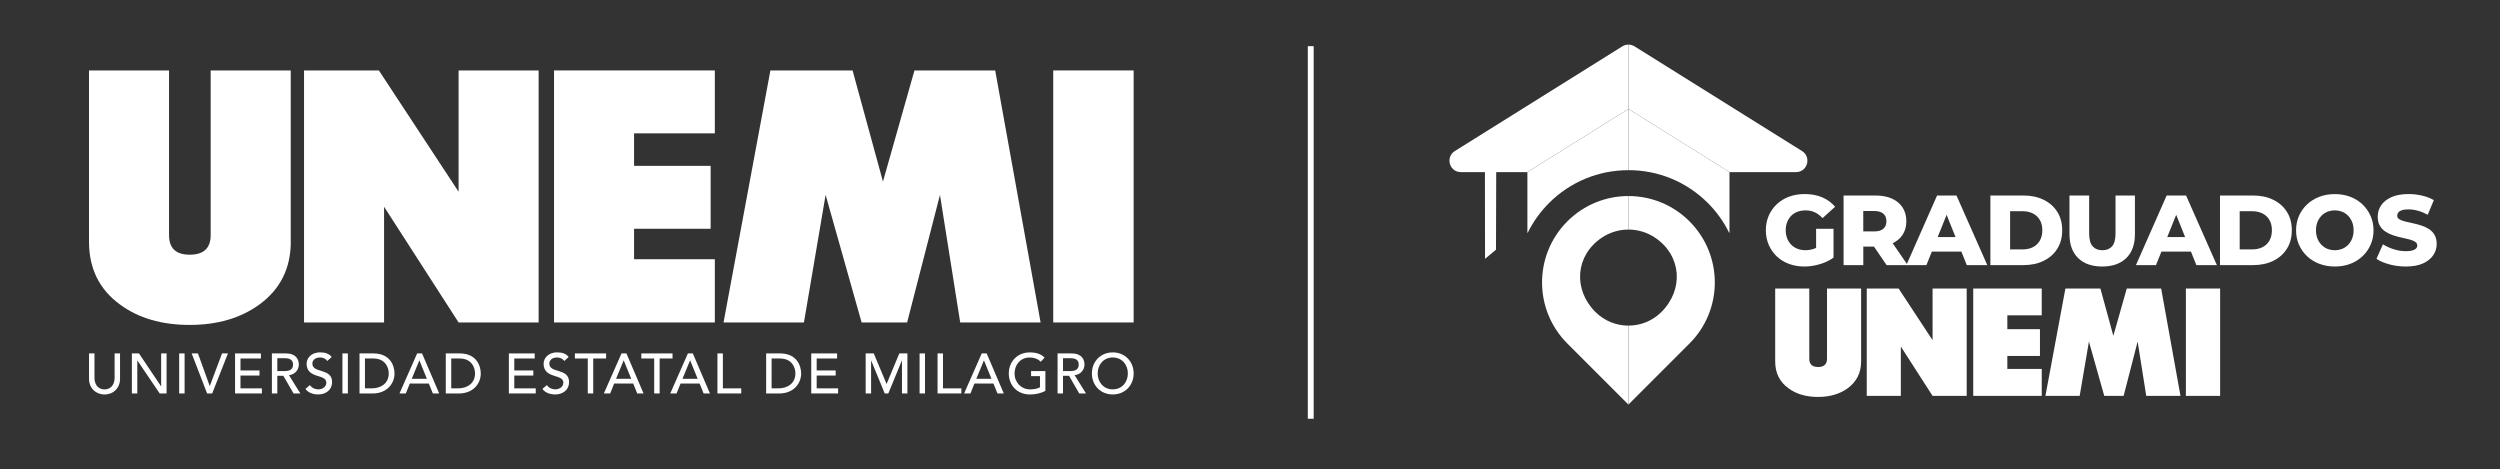 <?xml version="1.0" encoding="utf-8"?>
<!-- Generator: Adobe Illustrator 24.2.0, SVG Export Plug-In . SVG Version: 6.00 Build 0)  -->
<svg version="1.1" xmlns="http://www.w3.org/2000/svg" xmlns:xlink="http://www.w3.org/1999/xlink" x="0px" y="0px"
	 viewBox="0 0 967.4 181.65" style="enable-background:new 0 0 967.4 181.65;" xml:space="preserve">
<rect x="0" y="0" width="967.4" height="181.65" fill="#333333" stroke="none"/>
<style type="text/css">
	.st0{fill:#FFFFFF;}
	.st1{clip-path:url(#SVGID_2_);fill:#254763;}
	.st2{clip-path:url(#SVGID_2_);fill:#F4981A;}
	.st3{clip-path:url(#SVGID_4_);fill:#082F43;}
	.st4{clip-path:url(#SVGID_4_);fill:#28285B;}
	.st5{clip-path:url(#SVGID_4_);fill:#808081;}
	.st6{clip-path:url(#SVGID_4_);fill:#F4981A;}
	.st7{fill:#F4981A;}
	.st8{fill:#254763;}
	.st9{clip-path:url(#SVGID_6_);fill:url(#SVGID_7_);}
	.st10{fill:#1D3347;}
	.st11{clip-path:url(#SVGID_9_);}
	.st12{clip-path:url(#SVGID_9_);fill:#FFFFFF;}
	.st13{clip-path:url(#SVGID_11_);fill:#0B2E43;}
	.st14{clip-path:url(#SVGID_11_);fill:#FFFFFF;}
	.st15{clip-path:url(#SVGID_11_);fill:#EF7D17;}
	.st16{clip-path:url(#SVGID_11_);fill:#F49818;}
	.st17{clip-path:url(#SVGID_11_);fill:#989898;}
	.st18{clip-path:url(#SVGID_11_);fill:#264763;}
	.st19{clip-path:url(#SVGID_13_);fill:url(#SVGID_14_);}
	.st20{clip-path:url(#SVGID_16_);fill:#FFFFFF;}
	.st21{clip-path:url(#SVGID_16_);fill:#264763;}
	.st22{clip-path:url(#SVGID_18_);}
	.st23{clip-path:url(#SVGID_20_);fill:url(#SVGID_21_);}
	.st24{clip-path:url(#SVGID_23_);fill:#0B2E43;}
	.st25{clip-path:url(#SVGID_23_);fill:#989898;}
	.st26{clip-path:url(#SVGID_23_);fill:#EE7D16;}
	.st27{clip-path:url(#SVGID_23_);fill:#1D3247;}
	.st28{clip-path:url(#SVGID_23_);fill:#F4981A;}
	.st29{clip-path:url(#SVGID_23_);fill:#082F43;}
	.st30{clip-path:url(#SVGID_23_);fill:#28285B;}
	.st31{clip-path:url(#SVGID_23_);fill:#808081;}
	.st32{clip-path:url(#SVGID_23_);fill:#254763;}
	.st33{clip-path:url(#SVGID_25_);fill:#FFFFFF;}
	.st34{clip-path:url(#SVGID_25_);}
	.st35{clip-path:url(#SVGID_27_);fill:#0B2E43;}
	.st36{clip-path:url(#SVGID_27_);fill:#FFFFFF;}
	.st37{clip-path:url(#SVGID_27_);fill:#EF7D17;}
	.st38{clip-path:url(#SVGID_27_);fill:#F49818;}
	.st39{clip-path:url(#SVGID_27_);fill:#989898;}
	.st40{clip-path:url(#SVGID_27_);fill:#264763;}
	.st41{clip-path:url(#SVGID_29_);fill:url(#SVGID_30_);}
	.st42{clip-path:url(#SVGID_32_);fill:#FFFFFF;}
	.st43{clip-path:url(#SVGID_32_);fill:#264763;}
	.st44{clip-path:url(#SVGID_34_);}
	.st45{clip-path:url(#SVGID_36_);fill:#FFFFFF;}
	.st46{clip-path:url(#SVGID_36_);}
	.st47{clip-path:url(#SVGID_38_);fill:#0B2E43;}
	.st48{clip-path:url(#SVGID_38_);fill:#FFFFFF;}
	.st49{clip-path:url(#SVGID_38_);fill:#EF7D17;}
	.st50{clip-path:url(#SVGID_38_);fill:#F49818;}
	.st51{clip-path:url(#SVGID_38_);fill:#989898;}
	.st52{clip-path:url(#SVGID_38_);fill:#264763;}
	.st53{clip-path:url(#SVGID_40_);fill:url(#SVGID_41_);}
	.st54{clip-path:url(#SVGID_43_);fill:#FFFFFF;}
	.st55{clip-path:url(#SVGID_43_);fill:#264763;}
	.st56{clip-path:url(#SVGID_45_);}
	.st57{clip-path:url(#SVGID_47_);fill:#FFFFFF;}
	.st58{clip-path:url(#SVGID_47_);}
	.st59{clip-path:url(#SVGID_49_);fill:#0B2E43;}
	.st60{clip-path:url(#SVGID_49_);fill:#FFFFFF;}
	.st61{clip-path:url(#SVGID_49_);fill:#EF7D17;}
	.st62{clip-path:url(#SVGID_49_);fill:#F49818;}
	.st63{clip-path:url(#SVGID_49_);fill:#989898;}
	.st64{clip-path:url(#SVGID_49_);fill:#264763;}
	.st65{clip-path:url(#SVGID_51_);fill:url(#SVGID_52_);}
	.st66{clip-path:url(#SVGID_54_);fill:#FFFFFF;}
	.st67{clip-path:url(#SVGID_54_);fill:#264763;}
	.st68{fill:#0B2E43;}
	.st69{fill:#EF7D17;}
	.st70{fill:#F49818;}
	.st71{fill:#989898;}
	.st72{fill:#264763;}
	.st73{clip-path:url(#SVGID_56_);fill:url(#SVGID_57_);}
	.st74{opacity:0.92;}
	.st75{fill:#F49940;}
	.st76{fill:#102B42;}
	.st77{fill:#244762;}
	.st78{fill:#0A0A0A;stroke:#000000;stroke-miterlimit:10;}
	.st79{fill:none;stroke:#000000;stroke-miterlimit:10;}
	.st80{fill:#FFFFFF;stroke:#FFFFFF;stroke-miterlimit:10;}
	.st81{clip-path:url(#SVGID_59_);}
	.st82{fill:none;stroke:#FFFFFF;stroke-width:3;stroke-miterlimit:10;}
	.st83{clip-path:url(#SVGID_61_);}
	.st84{fill:#BF4C26;}
	.st85{fill:#F0E1C1;}
	.st86{fill:#2B2E34;}
	.st87{fill:#494441;}
	.st88{fill:#F59B25;}
	.st89{fill:#07B5C2;}
	.st90{fill:#5A4D9B;}
	.st91{fill:#A3C739;}
	.st92{fill:#515767;}
	.st93{fill:none;stroke:#FFFFFF;stroke-miterlimit:10;}
	.st94{fill:none;}
	.st95{fill:#616160;}
</style>
<g id="Capa_1">
	<g>
		<g>
			<g>
				<path class="st0" d="M694.98,66.6h-25.74l-39.1-24.44V17.27c0.8,0,1.6,0.2,2.33,0.65l64.84,40.53
					C701.07,60.81,699.42,66.6,694.98,66.6z"/>
				<path class="st0" d="M630.14,17.27v24.89l-39.1,24.44H565.3c-4.44,0-6.09-5.79-2.33-8.15l64.84-40.53
					C628.54,17.47,629.34,17.27,630.14,17.27z"/>
				<path class="st0" d="M669.24,66.6V90c0,0.08-0.1,0.1-0.15,0.03c-2.03-4.14-4.76-8.02-8.22-11.48
					c-8.22-8.2-19.12-12.71-30.73-12.71V42.16L669.24,66.6z"/>
				<path class="st0" d="M630.14,42.16v23.69c-11.6,0-22.51,4.51-30.73,12.71c-3.46,3.46-6.19,7.34-8.22,11.48
					c-0.05,0.08-0.15,0.05-0.15-0.03V66.6L630.14,42.16z"/>
				<polygon class="st0" points="578.98,64.55 578.89,96.61 574.65,100.16 574.6,62.44 				"/>
				<g>
					<path class="st0" d="M653.77,132.92l-23.63,23.63v-30.55c2.31,0,4.63-0.44,6.8-1.32c2.18-0.88,4.22-2.21,5.98-3.97
						c8.75-8.74,7.76-21.92-2.53-28.78c-3.1-2.06-6.67-3.1-10.26-3.1V75.86c8.56,0,17.11,3.26,23.63,9.79
						C666.83,98.71,666.83,119.87,653.77,132.92z"/>
					<path class="st0" d="M617.35,120.71c3.54,3.53,8.16,5.29,12.78,5.29v30.55l-23.63-23.63c-13.05-13.05-13.05-34.21,0-47.27
						c6.53-6.53,15.09-9.79,23.63-9.79v12.98c-3.58,0-7.15,1.03-10.25,3.1C609.6,98.79,608.61,111.97,617.35,120.71z"/>
				</g>
			</g>
			<g>
				<g>
					<g>
						<path class="st0" d="M698.18,103.13c-2.13,0-4.11-0.34-5.93-1.02c-1.82-0.68-3.39-1.65-4.72-2.91
							c-1.32-1.26-2.35-2.74-3.1-4.45c-0.74-1.71-1.12-3.59-1.12-5.64c0-2.05,0.37-3.93,1.12-5.64c0.74-1.71,1.78-3.19,3.12-4.45
							c1.33-1.26,2.92-2.23,4.75-2.91c1.83-0.68,3.84-1.02,6.02-1.02c2.54,0,4.81,0.42,6.81,1.27c2,0.85,3.66,2.07,4.97,3.66
							l-4.85,4.39c-0.92-1-1.92-1.75-2.98-2.25c-1.07-0.5-2.25-0.75-3.56-0.75c-1.16,0-2.21,0.18-3.16,0.54
							c-0.95,0.36-1.76,0.88-2.43,1.56c-0.67,0.68-1.19,1.49-1.56,2.43c-0.37,0.94-0.56,1.99-0.56,3.18c0,1.13,0.19,2.17,0.56,3.12
							c0.37,0.95,0.89,1.76,1.56,2.44c0.67,0.68,1.47,1.21,2.41,1.58c0.94,0.37,1.97,0.56,3.1,0.56c1.13,0,2.23-0.19,3.31-0.56
							c1.08-0.37,2.17-1.01,3.27-1.9l4.27,5.35c-1.54,1.1-3.32,1.95-5.35,2.54C702.12,102.84,700.13,103.13,698.18,103.13z
							 M702.76,98.71V88.54h6.74v11.16L702.76,98.71z"/>
						<path class="st0" d="M713.39,102.6V75.65h12.32c2.46,0,4.59,0.4,6.37,1.19c1.78,0.8,3.16,1.94,4.14,3.44
							c0.97,1.5,1.46,3.28,1.46,5.33c0,2.03-0.49,3.78-1.46,5.26c-0.98,1.48-2.35,2.6-4.14,3.39c-1.78,0.78-3.91,1.17-6.37,1.17
							h-8.08l3.39-3.19v10.36H713.39z M721.01,93.05l-3.39-3.5h7.62c1.59,0,2.78-0.35,3.56-1.04c0.78-0.69,1.17-1.66,1.17-2.89
							c0-1.26-0.39-2.23-1.17-2.93c-0.78-0.69-1.97-1.04-3.56-1.04h-7.62l3.39-3.5V93.05z M730.05,102.6l-6.7-9.82h8.12l6.74,9.82
							H730.05z"/>
						<path class="st0" d="M737.68,102.6l11.89-26.95h7.51l11.93,26.95h-7.93l-9.32-23.21h3l-9.32,23.21H737.68z M744.18,97.36
							l1.96-5.62h13.17l1.96,5.62H744.18z"/>
						<path class="st0" d="M770.2,102.6V75.65h12.74c2.98,0,5.59,0.55,7.85,1.65c2.26,1.1,4.02,2.66,5.29,4.66
							c1.27,2,1.91,4.39,1.91,7.16c0,2.75-0.64,5.13-1.91,7.14c-1.27,2.02-3.03,3.58-5.29,4.68c-2.26,1.1-4.88,1.65-7.85,1.65H770.2
							z M777.83,96.51h4.81c1.54,0,2.88-0.29,4.02-0.86c1.14-0.58,2.03-1.42,2.68-2.54c0.64-1.12,0.96-2.45,0.96-3.99
							c0-1.57-0.32-2.9-0.96-4c-0.64-1.1-1.53-1.94-2.68-2.52c-1.14-0.58-2.48-0.87-4.02-0.87h-4.81V96.51z"/>
						<path class="st0" d="M813.47,103.13c-3.98,0-7.08-1.09-9.32-3.27c-2.23-2.18-3.35-5.28-3.35-9.28V75.65h7.62v14.71
							c0,2.31,0.46,3.97,1.37,4.97c0.91,1,2.16,1.5,3.75,1.5c1.59,0,2.84-0.5,3.73-1.5c0.9-1,1.35-2.66,1.35-4.97V75.65h7.51v14.94
							c0,4-1.12,7.1-3.35,9.28C820.55,102.04,817.45,103.13,813.47,103.13z"/>
						<path class="st0" d="M826.52,102.6l11.89-26.95h7.51l11.93,26.95h-7.93l-9.32-23.21h3l-9.32,23.21H826.52z M833.03,97.36
							l1.96-5.62h13.17l1.96,5.62H833.03z"/>
						<path class="st0" d="M859.05,102.6V75.65h12.74c2.98,0,5.59,0.55,7.85,1.65c2.26,1.1,4.02,2.66,5.29,4.66
							c1.27,2,1.91,4.39,1.91,7.16c0,2.75-0.64,5.13-1.91,7.14c-1.27,2.02-3.03,3.58-5.29,4.68c-2.26,1.1-4.88,1.65-7.85,1.65
							H859.05z M866.67,96.51h4.81c1.54,0,2.88-0.29,4.02-0.86c1.14-0.58,2.03-1.42,2.68-2.54c0.64-1.12,0.96-2.45,0.96-3.99
							c0-1.57-0.32-2.9-0.96-4c-0.64-1.1-1.53-1.94-2.68-2.52c-1.14-0.58-2.48-0.87-4.02-0.87h-4.81V96.51z"/>
						<path class="st0" d="M903.47,103.13c-2.16,0-4.15-0.35-5.97-1.04c-1.82-0.69-3.41-1.67-4.75-2.94
							c-1.35-1.27-2.39-2.75-3.14-4.45s-1.12-3.55-1.12-5.58s0.37-3.89,1.12-5.58s1.79-3.18,3.14-4.45
							c1.35-1.27,2.93-2.25,4.75-2.94c1.82-0.69,3.81-1.04,5.97-1.04c2.18,0,4.18,0.35,5.99,1.04c1.81,0.69,3.38,1.67,4.72,2.94
							c1.33,1.27,2.38,2.75,3.14,4.45s1.14,3.55,1.14,5.58s-0.38,3.9-1.14,5.6c-0.76,1.71-1.8,3.19-3.14,4.45
							c-1.33,1.26-2.91,2.23-4.72,2.93C907.65,102.79,905.66,103.13,903.47,103.13z M903.47,96.82c1.03,0,1.98-0.18,2.87-0.54
							c0.89-0.36,1.65-0.88,2.31-1.56c0.65-0.68,1.17-1.49,1.54-2.44c0.37-0.95,0.56-2,0.56-3.16c0-1.18-0.19-2.24-0.56-3.18
							c-0.37-0.94-0.89-1.74-1.54-2.43c-0.65-0.68-1.42-1.2-2.31-1.56c-0.89-0.36-1.84-0.54-2.87-0.54c-1.03,0-1.98,0.18-2.87,0.54
							c-0.89,0.36-1.66,0.88-2.31,1.56c-0.65,0.68-1.17,1.49-1.54,2.43s-0.56,1.99-0.56,3.18c0,1.16,0.19,2.21,0.56,3.16
							c0.37,0.95,0.89,1.76,1.54,2.44c0.65,0.68,1.42,1.2,2.31,1.56C901.49,96.64,902.45,96.82,903.47,96.82z"/>
						<path class="st0" d="M930.96,103.13c-2.21,0-4.33-0.28-6.37-0.83s-3.7-1.26-4.99-2.14l2.5-5.62c1.21,0.77,2.6,1.41,4.18,1.91
							c1.58,0.5,3.15,0.75,4.72,0.75c1.05,0,1.9-0.1,2.54-0.29c0.64-0.19,1.11-0.45,1.41-0.77c0.29-0.32,0.44-0.7,0.44-1.14
							c0-0.61-0.28-1.1-0.85-1.46c-0.57-0.36-1.3-0.66-2.19-0.89c-0.9-0.23-1.89-0.46-2.98-0.69c-1.09-0.23-2.18-0.53-3.27-0.89
							c-1.09-0.36-2.09-0.83-2.98-1.41c-0.9-0.58-1.63-1.33-2.19-2.27c-0.57-0.94-0.85-2.12-0.85-3.56c0-1.62,0.44-3.08,1.33-4.39
							c0.89-1.31,2.21-2.36,3.98-3.16c1.77-0.8,3.98-1.19,6.62-1.19c1.77,0,3.51,0.2,5.22,0.6c1.71,0.4,3.23,0.98,4.56,1.75
							l-2.35,5.66c-1.28-0.69-2.55-1.21-3.81-1.56c-1.26-0.35-2.48-0.52-3.66-0.52c-1.05,0-1.9,0.11-2.54,0.33
							c-0.64,0.22-1.1,0.51-1.39,0.87c-0.28,0.36-0.42,0.77-0.42,1.23c0,0.59,0.28,1.06,0.83,1.4c0.55,0.35,1.28,0.63,2.19,0.85
							c0.91,0.22,1.91,0.44,3,0.68c1.09,0.23,2.18,0.52,3.27,0.86c1.09,0.35,2.08,0.81,2.98,1.39c0.9,0.58,1.62,1.33,2.18,2.27
							c0.55,0.94,0.83,2.11,0.83,3.52c0,1.57-0.44,3.01-1.33,4.33c-0.89,1.32-2.21,2.38-3.96,3.18
							C935.84,102.74,933.63,103.13,930.96,103.13z"/>
					</g>
					<path class="st0" d="M720.17,139.88c0,4.38-1.73,7.83-5.19,10.37c-3.09,2.23-6.91,3.35-11.46,3.35
						c-4.61,0-8.44-1.11-11.46-3.35c-3.42-2.49-5.13-5.94-5.13-10.37v-28.23h13.19v27.15c0,2.15,1.13,3.22,3.4,3.22
						c2.31,0,3.46-1.07,3.46-3.22v-27.15h13.2V139.88z"/>
					<polygon class="st0" points="761.03,153.19 747.83,153.19 735.55,134.11 735.55,153.19 722.36,153.19 722.36,111.65 
						734.69,111.65 747.83,131.64 747.83,111.65 761.03,111.65 					"/>
					<polygon class="st0" points="790.07,153.19 763.56,153.19 763.56,111.65 790.07,111.65 790.07,122.02 776.76,122.02 
						776.76,127.38 789.38,127.38 789.38,137.74 776.76,137.74 776.76,142.76 790.07,142.76 					"/>
					<polygon class="st0" points="843.76,153.19 830.51,153.19 827.18,132.16 821.76,153.19 814.26,153.19 808.33,132.16 
						804.75,153.19 791.5,153.19 799.23,111.65 812.77,111.65 817.78,129.96 822.97,111.65 836.28,111.65 					"/>
					<rect x="845.85" y="111.65" class="st0" width="13.25" height="41.54"/>
				</g>
			</g>
		</g>
		<g>
			<g>
				<path class="st0" d="M112.52,93.54c0,10.28-4.06,18.39-12.19,24.33c-7.25,5.24-16.21,7.86-26.92,7.86
					c-10.83,0-19.81-2.62-26.92-7.86c-8.04-5.83-12.05-13.94-12.05-24.33V27.26h30.97v63.73c0,5.05,2.66,7.57,7.99,7.57
					c5.41,0,8.12-2.52,8.12-7.57V27.26h30.98V93.54z"/>
				<polygon class="st0" points="208.43,124.78 177.46,124.78 148.62,80 148.62,124.78 117.65,124.78 117.65,27.26 146.61,27.26 
					177.46,74.19 177.46,27.26 208.43,27.26 				"/>
				<polygon class="st0" points="276.61,124.78 214.39,124.78 214.39,27.26 276.61,27.26 276.61,51.6 245.36,51.6 245.36,64.18 
					274.99,64.18 274.99,88.52 245.36,88.52 245.36,100.31 276.61,100.31 				"/>
				<polygon class="st0" points="402.67,124.78 371.56,124.78 363.73,75.41 351.02,124.78 333.41,124.78 319.48,75.41 
					311.09,124.78 279.98,124.78 298.11,27.26 329.91,27.26 341.67,70.26 353.86,27.26 385.1,27.26 				"/>
				<rect x="407.56" y="27.26" class="st0" width="31.11" height="97.52"/>
				<path class="st0" d="M36.56,136.76v9.5c0,1.92,0.96,4.42,3.89,4.42c2.93,0,3.9-2.49,3.9-4.42v-9.5h2.1v9.83
					c0,3.59-2.6,6.06-6,6.06c-3.39,0-6-2.47-6-6.06v-9.83H36.56z"/>
				<polygon class="st0" points="51.03,136.76 53.78,136.76 62.32,149.49 62.36,149.49 62.36,136.76 64.46,136.76 64.46,152.25 
					61.79,152.25 53.17,139.51 53.13,139.51 53.13,152.25 51.03,152.25 				"/>
				<rect x="69.33" y="136.76" class="st0" width="2.1" height="15.49"/>
				<polygon class="st0" points="74.17,136.76 76.6,136.76 81.15,149.36 81.19,149.36 85.92,136.76 88.21,136.76 82.11,152.25 
					80.14,152.25 				"/>
				<polygon class="st0" points="90.96,136.76 100.96,136.76 100.96,138.72 93.06,138.72 93.06,143.35 100.41,143.35 100.41,145.32 
					93.06,145.32 93.06,150.28 101.35,150.28 101.35,152.25 90.96,152.25 				"/>
				<path class="st0" d="M105.21,136.76h5.45c3.96,0,4.97,2.39,4.97,4.33c0,1.97-1.47,3.83-3.81,4.09l4.4,7.07h-2.63l-3.94-6.82
					h-2.34v6.82h-2.1V136.76z M107.31,143.59h2.76c1.67,0,3.33-0.39,3.33-2.5c0-2.1-1.66-2.49-3.33-2.49h-2.76V143.59z"/>
				<path class="st0" d="M119.92,149.01c0.74,1.14,2.03,1.66,3.28,1.66c1.38,0,3.08-0.87,3.08-2.58c0-3.56-7.64-1.35-7.64-7.4
					c0-1.82,1.53-4.33,5.25-4.33c1.69,0,3.3,0.35,4.46,1.77l-1.7,1.56c-0.53-0.81-1.55-1.36-2.76-1.36c-2.32,0-3.02,1.4-3.02,2.36
					c0,3.92,7.64,1.58,7.64,7.16c0,3-2.41,4.79-5.38,4.79c-1.99,0-3.9-0.68-4.94-2.14L119.92,149.01z"/>
				<rect x="132.51" y="136.76" class="st0" width="2.1" height="15.49"/>
				<path class="st0" d="M139.12,136.76h5.4c6.54,0,8.14,4.88,8.14,7.75c0,3.96-2.95,7.75-8.49,7.75h-5.05V136.76z M141.22,150.28
					h2.65c3.54,0,6.56-1.94,6.56-5.78c0-1.97-1.03-5.78-6.06-5.78h-3.15V150.28z"/>
				<path class="st0" d="M161.42,136.76h1.9l6.63,15.49h-2.45l-1.56-3.83h-7.37l-1.53,3.83h-2.45L161.42,136.76z M165.19,146.58
					l-2.89-7.11h-0.04l-2.93,7.11H165.19z"/>
				<path class="st0" d="M172.5,136.76h5.4c6.54,0,8.14,4.88,8.14,7.75c0,3.96-2.95,7.75-8.49,7.75h-5.05V136.76z M174.6,150.28
					h2.65c3.55,0,6.57-1.94,6.57-5.78c0-1.97-1.03-5.78-6.06-5.78h-3.15V150.28z"/>
				<polygon class="st0" points="196.91,136.76 206.91,136.76 206.91,138.72 199.01,138.72 199.01,143.35 206.37,143.35 
					206.37,145.32 199.01,145.32 199.01,150.28 207.31,150.28 207.31,152.25 196.91,152.25 				"/>
				<path class="st0" d="M211.62,149.01c0.74,1.14,2.04,1.66,3.29,1.66c1.38,0,3.08-0.87,3.08-2.58c0-3.56-7.64-1.35-7.64-7.4
					c0-1.82,1.53-4.33,5.25-4.33c1.69,0,3.3,0.35,4.46,1.77l-1.71,1.56c-0.53-0.81-1.56-1.36-2.76-1.36c-2.32,0-3.02,1.4-3.02,2.36
					c0,3.92,7.64,1.58,7.64,7.16c0,3-2.4,4.79-5.38,4.79c-1.99,0-3.89-0.68-4.94-2.14L211.62,149.01z"/>
				<polygon class="st0" points="227.45,138.72 222.46,138.72 222.46,136.76 234.54,136.76 234.54,138.72 229.55,138.72 
					229.55,152.25 227.45,152.25 				"/>
				<path class="st0" d="M240.5,136.76h1.9l6.63,15.49h-2.45l-1.55-3.83h-7.38l-1.53,3.83h-2.45L240.5,136.76z M244.26,146.58
					l-2.89-7.11h-0.04l-2.94,7.11H244.26z"/>
				<polygon class="st0" points="253.15,138.72 248.16,138.72 248.16,136.76 260.24,136.76 260.24,138.72 255.25,138.72 
					255.25,152.25 253.15,152.25 				"/>
				<path class="st0" d="M266.19,136.76h1.9l6.63,15.49h-2.45l-1.55-3.83h-7.38l-1.53,3.83h-2.45L266.19,136.76z M269.96,146.58
					l-2.89-7.11h-0.05l-2.93,7.11H269.96z"/>
				<polygon class="st0" points="277.62,136.76 279.72,136.76 279.72,150.28 286.83,150.28 286.83,152.25 277.62,152.25 				"/>
				<path class="st0" d="M296.47,136.76h5.4c6.54,0,8.14,4.88,8.14,7.75c0,3.96-2.96,7.75-8.49,7.75h-5.05V136.76z M298.57,150.28
					h2.65c3.54,0,6.57-1.94,6.57-5.78c0-1.97-1.03-5.78-6.06-5.78h-3.15V150.28z"/>
				<polygon class="st0" points="313.92,136.76 323.92,136.76 323.92,138.72 316.02,138.72 316.02,143.35 323.37,143.35 
					323.37,145.32 316.02,145.32 316.02,150.28 324.31,150.28 324.31,152.25 313.92,152.25 				"/>
				<polygon class="st0" points="334.98,136.76 338.11,136.76 343.03,148.49 343.12,148.49 348,136.76 351.13,136.76 351.13,152.25 
					349.03,152.25 349.03,139.51 348.98,139.51 343.75,152.25 342.35,152.25 337.12,139.51 337.08,139.51 337.08,152.25 
					334.98,152.25 				"/>
				<rect x="355.84" y="136.76" class="st0" width="2.1" height="15.49"/>
				<polygon class="st0" points="362.8,136.76 364.9,136.76 364.9,150.28 372.01,150.28 372.01,152.25 362.8,152.25 				"/>
				<path class="st0" d="M379.9,136.76h1.9l6.63,15.49h-2.45l-1.55-3.83h-7.37l-1.53,3.83h-2.45L379.9,136.76z M383.66,146.58
					l-2.89-7.11h-0.04l-2.93,7.11H383.66z"/>
				<path class="st0" d="M404.52,143.59v7.64c-1.51,0.92-3.98,1.42-5.87,1.42c-5.25,0-8.29-3.74-8.29-8.14
					c0-4.6,3.35-8.14,8.08-8.14c2.85,0,4.57,0.77,5.78,2.02l-1.49,1.59c-1.27-1.22-2.73-1.64-4.29-1.64c-3.55,0-5.84,2.78-5.84,6.17
					c0,3.5,2.6,6.17,6.02,6.17c1.47,0,2.87-0.28,3.81-0.81v-4.31h-3.44v-1.97H404.52z"/>
				<path class="st0" d="M409.23,136.76h5.45c3.96,0,4.97,2.39,4.97,4.33c0,1.97-1.46,3.83-3.81,4.09l4.4,7.07h-2.62l-3.94-6.82
					h-2.34v6.82h-2.1V136.76z M411.34,143.59h2.76c1.66,0,3.33-0.39,3.33-2.5c0-2.1-1.66-2.49-3.33-2.49h-2.76V143.59z"/>
				<path class="st0" d="M422.52,144.5c0-4.6,3.35-8.14,8.08-8.14s8.08,3.55,8.08,8.14c0,4.6-3.35,8.14-8.08,8.14
					S422.52,149.1,422.52,144.5 M436.44,144.5c0-3.39-2.3-6.17-5.84-6.17c-3.55,0-5.84,2.78-5.84,6.17c0,3.4,2.3,6.17,5.84,6.17
					C434.14,150.67,436.44,147.9,436.44,144.5"/>
				<rect x="506.07" y="17.86" class="st0" width="2.27" height="144.18"/>
			</g>
		</g>
	</g>
</g>
<g id="Capa_2">
</g>
</svg>
